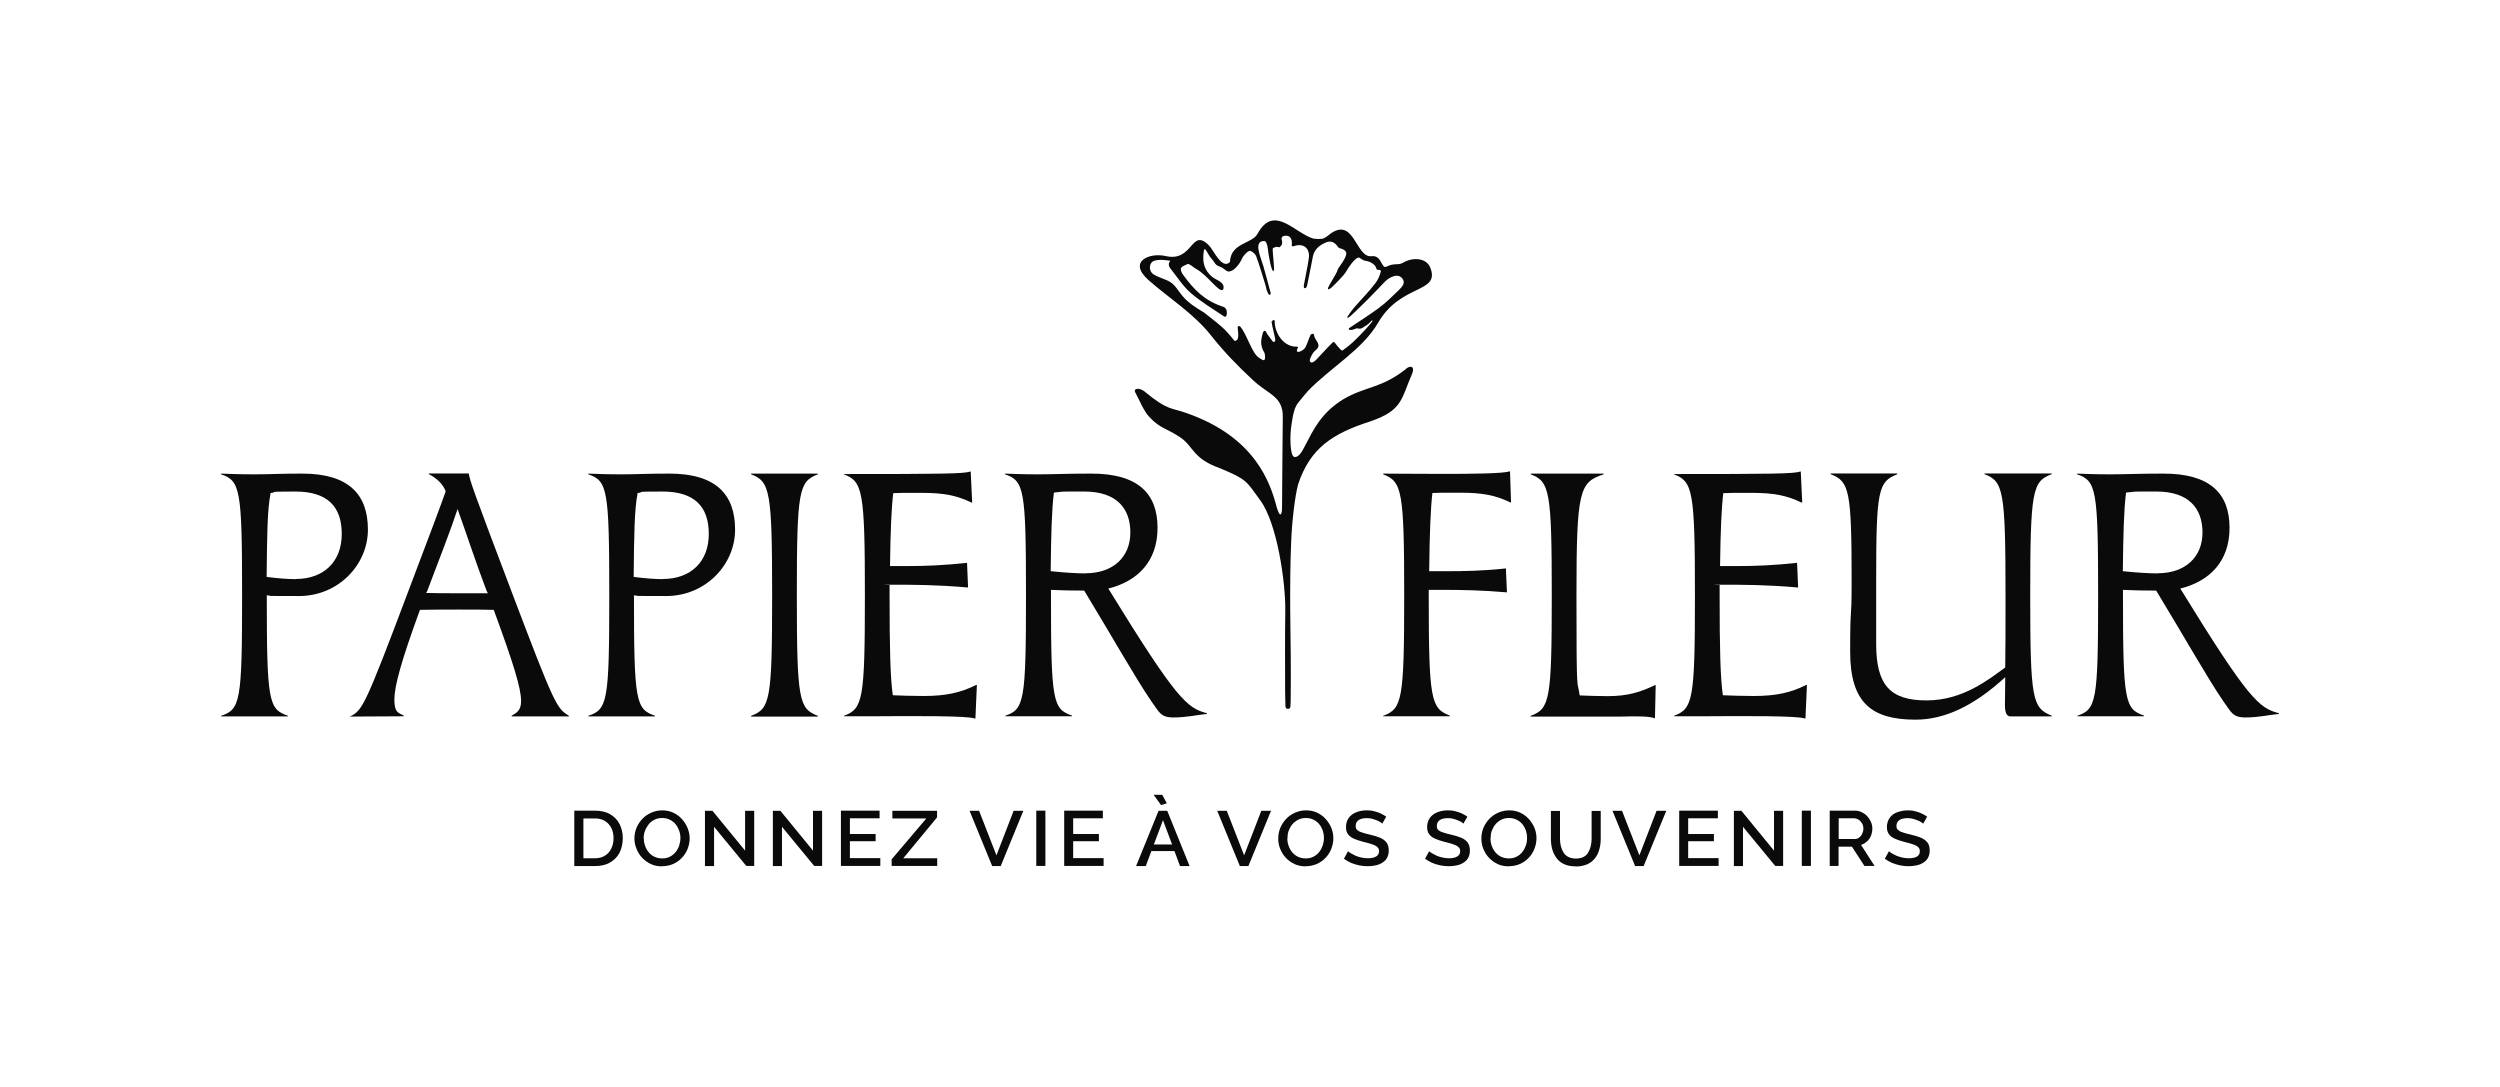 <svg xmlns="http://www.w3.org/2000/svg" id="Calque_4" viewBox="0 0 1700.8 739.4"><defs><style>
      .st0 {
        fill: #0a0a0a;
      }
    </style></defs><g><path class="st0" d="M390.7,589.1v-37.6h13.9c4.2,0,7.8.8,10.6,2.5,2.8,1.7,5,3.9,6.4,6.8s2.1,6,2.1,9.5-.8,7.1-2.3,10-3.8,5-6.6,6.6-6.2,2.3-10.1,2.3h-13.9,0ZM417.4,570.3c0-2.7-.5-5-1.5-7-1-2-2.5-3.6-4.4-4.8s-4.2-1.7-6.9-1.7h-7.7v27.1h7.7c2.8,0,5.1-.6,7-1.8s3.3-2.8,4.3-4.9c1-2,1.5-4.4,1.5-6.9h0Z"></path><path class="st0" d="M450.4,589.4c-2.8,0-5.4-.5-7.7-1.6s-4.2-2.5-5.9-4.3-2.9-3.9-3.8-6.1-1.4-4.6-1.4-7,.5-4.9,1.4-7.2c1-2.3,2.3-4.3,4-6.1s3.7-3.2,6-4.2c2.3-1,4.8-1.6,7.5-1.6s5.3.5,7.6,1.6c2.3,1.1,4.3,2.6,5.9,4.4,1.6,1.8,2.9,3.9,3.8,6.1s1.4,4.6,1.4,6.9-.5,4.9-1.4,7.2-2.2,4.3-3.9,6.1-3.7,3.2-6,4.2c-2.3,1-4.8,1.5-7.5,1.5h0ZM438,570.4c0,1.8.3,3.5.9,5.1.6,1.7,1.4,3.1,2.5,4.4,1.1,1.3,2.4,2.3,3.9,3s3.3,1.1,5.2,1.1,3.8-.4,5.3-1.2c1.5-.8,2.8-1.8,3.9-3.2,1-1.3,1.9-2.8,2.4-4.5s.8-3.3.8-5-.3-3.5-.9-5.1c-.6-1.6-1.4-3.1-2.5-4.4s-2.4-2.3-3.9-3c-1.5-.7-3.2-1.1-5.1-1.1s-3.8.4-5.3,1.2c-1.5.8-2.9,1.8-3.9,3.1s-1.9,2.8-2.5,4.4-.9,3.3-.9,5h0Z"></path><path class="st0" d="M485.8,562.6v26.6h-6.2v-37.6h5.1l22.2,27.1v-27.1h6.2v37.5h-5.4l-21.9-26.6h0Z"></path><path class="st0" d="M532,562.6v26.6h-6.2v-37.6h5.1l22.2,27.1v-27.1h6.2v37.5h-5.4l-21.9-26.6h0Z"></path><path class="st0" d="M598.9,583.9v5.2h-26.8v-37.6h26.3v5.2h-20.2v10.7h17.5v4.9h-17.5v11.5h20.7,0Z"></path><path class="st0" d="M606.6,584.6l23.6-27.8h-23.1v-5.2h30.4v4.5l-23,27.8h23.1v5.2h-31v-4.5h0Z"></path><path class="st0" d="M666.1,551.6l11.8,30.3,11.7-30.3h6.6l-15.4,37.6h-5.8l-15.4-37.6h6.6Z"></path><path class="st0" d="M705,589.1v-37.6h6.2v37.6h-6.2Z"></path><path class="st0" d="M750.8,583.9v5.2h-26.8v-37.6h26.3v5.2h-20.2v10.7h17.5v4.9h-17.5v11.5h20.7,0Z"></path><path class="st0" d="M788.3,551.6h5.8l15.2,37.6h-6.5l-3.8-10.2h-15.7l-3.8,10.2h-6.6l15.3-37.6ZM784.9,540.7h5.8l3.1,5.8-3.9,1.2-5.1-7ZM797.4,574.5l-6.2-16.5-6.2,16.5h12.3Z"></path><path class="st0" d="M834.6,551.6l11.8,30.3,11.7-30.3h6.6l-15.4,37.6h-5.8l-15.4-37.6h6.6Z"></path><path class="st0" d="M888.3,589.4c-2.8,0-5.4-.5-7.7-1.6-2.3-1.1-4.2-2.5-5.9-4.3s-2.9-3.9-3.8-6.1-1.3-4.6-1.3-7,.5-4.9,1.4-7.2c1-2.3,2.3-4.3,4-6.1,1.7-1.8,3.7-3.2,6-4.2s4.8-1.6,7.5-1.6,5.3.5,7.6,1.6c2.3,1.1,4.3,2.6,5.9,4.4,1.6,1.8,2.9,3.9,3.8,6.1.9,2.3,1.3,4.6,1.3,6.9s-.5,4.9-1.4,7.2-2.2,4.3-3.9,6.1-3.7,3.2-6,4.2c-2.3,1-4.8,1.5-7.5,1.5h0ZM875.8,570.4c0,1.8.3,3.5.9,5.1.6,1.7,1.4,3.1,2.5,4.4,1.1,1.3,2.4,2.3,3.9,3s3.3,1.1,5.2,1.1,3.8-.4,5.3-1.2c1.5-.8,2.8-1.8,3.9-3.2s1.8-2.8,2.4-4.5c.5-1.6.8-3.3.8-5s-.3-3.5-.8-5.1c-.6-1.6-1.4-3.1-2.5-4.4s-2.4-2.3-3.9-3c-1.5-.7-3.2-1.1-5.1-1.1s-3.8.4-5.3,1.2c-1.5.8-2.8,1.8-3.9,3.1s-1.9,2.8-2.5,4.4-.8,3.3-.8,5h0Z"></path><path class="st0" d="M940.5,560.4c-.4-.4-.9-.8-1.6-1.2-.7-.4-1.5-.8-2.5-1.2-1-.4-2-.7-3.1-1s-2.2-.4-3.4-.4c-2.6,0-4.5.5-5.7,1.4s-1.9,2.2-1.9,3.8.3,2.1,1,2.8c.7.7,1.8,1.3,3.2,1.7,1.4.5,3.2,1,5.4,1.5,2.7.6,4.9,1.3,6.9,2.1s3.4,1.9,4.5,3.3c1,1.4,1.5,3.2,1.5,5.4s-.4,3.5-1.1,4.9-1.8,2.5-3.1,3.3c-1.3.9-2.8,1.5-4.6,1.9-1.7.4-3.6.6-5.6.6s-3.9-.2-5.8-.6-3.8-1-5.5-1.7c-1.8-.8-3.3-1.7-4.8-2.8l2.8-5.1c.5.5,1.2,1,2.1,1.5s2,1.1,3.1,1.6,2.5.9,3.9,1.2c1.4.3,2.9.5,4.3.5,2.5,0,4.3-.4,5.7-1.2,1.3-.8,2-2,2-3.5s-.4-2.3-1.3-3c-.8-.8-2.1-1.4-3.7-1.9s-3.5-1.1-5.8-1.6c-2.6-.7-4.7-1.4-6.5-2.2-1.7-.8-3-1.8-3.9-3.1s-1.3-2.8-1.3-4.8.6-4.5,1.9-6.2c1.2-1.7,3-3,5.1-3.8,2.2-.9,4.6-1.3,7.2-1.3s3.4.2,5,.6,3.1.9,4.4,1.5,2.6,1.4,3.8,2.2l-2.8,4.9h0Z"></path><path class="st0" d="M995.7,560.4c-.4-.4-.9-.8-1.6-1.2-.7-.4-1.5-.8-2.5-1.2-1-.4-2-.7-3.1-1s-2.2-.4-3.4-.4c-2.6,0-4.5.5-5.7,1.4s-1.9,2.2-1.9,3.8.3,2.1,1,2.8c.7.7,1.8,1.3,3.2,1.7,1.4.5,3.2,1,5.4,1.5,2.7.6,4.9,1.3,6.9,2.1s3.4,1.9,4.5,3.3c1,1.4,1.5,3.2,1.5,5.4s-.4,3.5-1.1,4.9-1.8,2.5-3.1,3.3c-1.3.9-2.8,1.5-4.6,1.9-1.7.4-3.6.6-5.6.6s-3.9-.2-5.8-.6-3.8-1-5.5-1.7c-1.8-.8-3.3-1.7-4.8-2.8l2.8-5.1c.5.5,1.2,1,2.1,1.5s2,1.1,3.1,1.6,2.5.9,3.9,1.2c1.4.3,2.9.5,4.3.5,2.5,0,4.3-.4,5.7-1.2,1.3-.8,2-2,2-3.5s-.4-2.3-1.3-3c-.8-.8-2.1-1.4-3.7-1.9s-3.5-1.1-5.8-1.6c-2.6-.7-4.7-1.4-6.5-2.2-1.7-.8-3-1.8-3.9-3.1s-1.3-2.8-1.3-4.8.6-4.5,1.9-6.2c1.2-1.7,3-3,5.1-3.8,2.2-.9,4.6-1.3,7.2-1.3s3.4.2,5,.6,3.1.9,4.4,1.5,2.6,1.4,3.8,2.2l-2.8,4.9h0Z"></path><path class="st0" d="M1026.5,589.4c-2.8,0-5.4-.5-7.7-1.6-2.3-1.1-4.2-2.5-5.9-4.3s-2.9-3.9-3.8-6.1-1.3-4.6-1.3-7,.5-4.9,1.4-7.2c1-2.3,2.3-4.3,4-6.1,1.7-1.8,3.7-3.2,6-4.2s4.8-1.6,7.5-1.6,5.3.5,7.6,1.6c2.3,1.1,4.3,2.6,5.9,4.4,1.6,1.8,2.9,3.9,3.8,6.1s1.3,4.6,1.3,6.9-.5,4.9-1.4,7.2-2.2,4.3-3.9,6.1-3.7,3.2-6,4.2c-2.3,1-4.8,1.5-7.5,1.5h0ZM1014,570.4c0,1.8.3,3.5.9,5.1.6,1.7,1.4,3.1,2.5,4.4,1.1,1.3,2.4,2.3,3.9,3s3.3,1.1,5.2,1.1,3.8-.4,5.3-1.2c1.5-.8,2.8-1.8,3.9-3.2s1.8-2.8,2.4-4.5.8-3.3.8-5-.3-3.5-.8-5.1c-.6-1.6-1.4-3.1-2.5-4.4s-2.4-2.3-3.9-3c-1.5-.7-3.2-1.1-5.1-1.1s-3.8.4-5.3,1.2c-1.5.8-2.8,1.8-3.9,3.1s-1.9,2.8-2.5,4.4-.8,3.3-.8,5h0Z"></path><path class="st0" d="M1072,589.4c-3.1,0-5.8-.5-7.9-1.5-2.2-1-3.9-2.4-5.2-4.2s-2.3-3.8-2.9-6c-.6-2.3-.9-4.6-.9-7v-19h6.2v19c0,1.7.2,3.4.6,5s1,3,1.8,4.3c.8,1.3,1.9,2.3,3.3,3s3.1,1.1,5.1,1.1,3.8-.4,5.2-1.1,2.5-1.8,3.2-3.1,1.4-2.7,1.7-4.3c.4-1.6.6-3.2.6-4.9v-19h6.2v19c0,2.6-.3,5-1,7.3-.6,2.3-1.6,4.3-3,6s-3.1,3.1-5.2,4-4.7,1.5-7.8,1.5h0Z"></path><path class="st0" d="M1103.5,551.6l11.8,30.3,11.7-30.3h6.6l-15.4,37.6h-5.8l-15.4-37.6h6.6,0Z"></path><path class="st0" d="M1169.2,583.9v5.2h-26.8v-37.6h26.3v5.2h-20.2v10.7h17.5v4.9h-17.5v11.5h20.7,0Z"></path><path class="st0" d="M1185.8,562.6v26.6h-6.2v-37.6h5.1l22.2,27.1v-27.1h6.2v37.5h-5.4l-21.9-26.6h0Z"></path><path class="st0" d="M1225.8,589.1v-37.6h6.2v37.6h-6.2Z"></path><path class="st0" d="M1244.8,589.1v-37.6h17c1.8,0,3.4.3,4.8,1.1,1.5.7,2.8,1.6,3.8,2.8,1.1,1.2,1.9,2.5,2.5,3.9s.9,2.9.9,4.4-.3,3.2-.9,4.8c-.6,1.5-1.5,2.8-2.7,3.9-1.2,1.1-2.5,1.9-4.1,2.4l9.2,14.3h-6.9l-8.5-13.1h-9.1v13.1h-6.2ZM1251,570.8h10.8c1.1,0,2.2-.3,3-1,.9-.6,1.6-1.5,2.1-2.6.5-1.1.8-2.2.8-3.5s-.3-2.5-.9-3.5-1.3-1.9-2.3-2.5c-.9-.6-2-1-3.1-1h-10.5v14h0Z"></path><path class="st0" d="M1308.4,560.4c-.4-.4-.9-.8-1.6-1.2s-1.5-.8-2.5-1.2c-1-.4-2-.7-3.1-1s-2.2-.4-3.4-.4c-2.6,0-4.5.5-5.7,1.4s-1.9,2.2-1.9,3.8.3,2.1,1.1,2.8c.7.7,1.8,1.3,3.2,1.7,1.4.5,3.2,1,5.4,1.5,2.7.6,4.9,1.3,6.9,2.1,1.9.8,3.4,1.9,4.5,3.3s1.5,3.2,1.5,5.4-.4,3.5-1.1,4.9-1.8,2.5-3.1,3.3c-1.3.9-2.8,1.5-4.6,1.9s-3.6.6-5.6.6-3.9-.2-5.8-.6-3.8-1-5.5-1.7c-1.8-.8-3.3-1.7-4.8-2.8l2.8-5.1c.5.5,1.2,1,2.1,1.5s1.9,1.1,3.1,1.6c1.2.5,2.5.9,3.9,1.2,1.4.3,2.9.5,4.3.5,2.5,0,4.3-.4,5.7-1.2,1.3-.8,1.9-2,1.9-3.5s-.4-2.3-1.3-3c-.8-.8-2.1-1.4-3.7-1.9s-3.6-1.1-5.8-1.6c-2.6-.7-4.7-1.4-6.4-2.2s-3-1.8-3.9-3.1-1.3-2.8-1.3-4.8.6-4.5,1.9-6.2c1.2-1.7,2.9-3,5.1-3.8s4.6-1.3,7.2-1.3,3.4.2,5,.6,3.1.9,4.4,1.5,2.6,1.4,3.8,2.2l-2.8,4.9h0Z"></path></g><g><g><path class="st0" d="M941,487c12.9-4.9,14.3-10.5,14.3-81.9s-1.5-77.5-14.3-82.4v-.5c5.1,0,22.8.2,41.1.2s40.6-.2,44.7-1.7h.5l.7,21.1h-.5c-10-4.9-19.2-6.6-33.8-6.6s-13.8,0-19.2.2c-1.2,10.2-1.9,26.5-2.2,53.2h12.4c11.2,0,24.3-.2,39.8-1.9l.7,16.3c-17.2-1.5-31.3-1.7-43-1.7h-10.2v3.6c0,71.4,1.5,77,14.3,81.9v.5h-45.4v-.5h0Z"></path><path class="st0" d="M1041.4,487c12.9-4.9,14.3-10.5,14.3-81.9s-1.5-77.5-14.3-82.4v-.5h49.6v.5c-16.5,5.3-18.5,10.9-18.5,82.4s.5,56.1,2.2,68c5.3.2,11.4.5,18.9.5,13.8,0,22.3-2.7,32.3-7.5h.5l-.5,22.6c-3.9-1.5-12.2-1.5-23.1-1.2h-61.5v-.5h0Z"></path><path class="st0" d="M1138.8,487c12.9-4.9,14.3-10.5,14.3-81.9s-1.5-77.5-14.3-82.4v-.2c66.6,0,82.1-.2,85.8-1.7h.5l1,21.1h-.5c-10-4.9-19.2-6.6-33.8-6.6s-13.8,0-19.4.2c-1.2,9.7-1.9,25-2.2,49.6h12.6c11.2,0,24.5-.5,39.8-2.2l.7,16.8c-21.4-1.9-37.9-1.9-51-1.9s-1.5.2-2.4.2v7c0,36.5.5,56.1,2.2,68,5.8.2,12.6.5,20.7.5,15.6,0,25.3-2.2,36-7.5h.5l-1,22.8h-.5c-4.9-1.9-41.8-1.7-69.5-1.5h-19.4v-.5h0Z"></path><path class="st0" d="M1290.7,322.2v.5c-12.9,4.9-14.3,10.9-14.3,71.7v43.7c0,28.2,9.7,38.4,34.3,38.4s42-14.1,53.5-22.4c.2-12.4.2-28.7.2-49.1,0-71.4-1.5-77.5-14.3-82.4v-.5h45.7v.5c-13.1,4.9-14.6,10.9-14.6,82.4s1.5,76.5,14.6,81.9v.5h-27.9c-2.7,0-3.9-2.2-3.9-8s.2-10.2.2-18.7c-21.1,19.4-41.1,28.9-61,28.9-29.6,0-44.5-11.2-44.5-46.2s1-17.7,1-47.4c0-62.4-1.5-68.5-14.3-73.4v-.5h45.5Z"></path><path class="st0" d="M1413.1,487c13.1-4.4,14.3-9.7,14.3-81.9s-1.2-78-14.3-82.4v-.5c6.6.2,11.2.5,22.6.5s17.5-.5,36.2-.5c31.8,0,44.9,13.6,44.9,36.9s-14.1,36.5-33.5,41.3c46.2,75.1,53.5,81.4,67.1,84.8v.5c-7.1.7-13.8,2.4-22.8,2.4s-9.7-3.9-14.8-10.7c-10.7-15.5-27.7-45.7-45.9-75.6-9.5,0-16.5-.2-22.6-.5v3.6c0,72.2,1.2,77.5,14.3,81.9v.5h-45.4v-.5ZM1468,390c18.5,0,30.4-10.9,30.4-27.7s-9.7-27.9-31.3-27.9-11.7,0-20.7.7c-1.5,11.9-1.9,28.2-2.2,53.5,9.7,1,18.2,1.5,23.8,1.5h0Z"></path></g><g><path class="st0" d="M150.4,487c13.1-4.4,14.3-9.7,14.3-81.9s-1.2-78-14.3-82.4v-.5c6.6.2,11.2.5,22.6.5s15.8-.5,32.6-.5c31.6,0,44.7,14.1,44.7,38.1s-20.2,45.2-46.9,45.2-16.3,0-21.9-.5c0,72.2,1.2,77.5,14.3,81.9v.5h-45.4v-.5h0ZM201.2,393.9c19.2,0,31.3-11.9,31.3-30.6s-9.7-28.9-31.6-28.9-10.9.5-16.8,1c-2.2,11.4-2.4,27.2-2.7,57.1,8,1,14.6,1.5,19.7,1.5h0Z"></path><path class="st0" d="M400.2,487c13.1-4.4,14.3-9.7,14.3-81.9s-1.2-78-14.3-82.4v-.5c6.6.2,11.2.5,22.6.5s15.8-.5,32.6-.5c31.6,0,44.7,14.1,44.7,38.1s-20.2,45.2-46.9,45.2-16.3,0-21.9-.5c0,72.2,1.2,77.5,14.3,81.9v.5h-45.4v-.5h0ZM450.9,393.9c19.2,0,31.3-11.9,31.3-30.6s-9.7-28.9-31.6-28.9-10.9.5-16.8,1c-2.2,11.4-2.4,27.2-2.7,57.1,8,1,14.6,1.5,19.7,1.5h0Z"></path><path class="st0" d="M511,487c12.9-4.9,14.3-10.5,14.3-81.9s-1.5-77.5-14.3-82.4v-.5h45.4v.5c-12.9,4.9-14.3,10.9-14.3,82.4s1.5,77,14.3,81.9v.5h-45.4v-.5h0Z"></path><path class="st0" d="M574.1,487c12.9-4.9,14.3-10.5,14.3-81.9s-1.5-77.5-14.3-82.4v-.2c66.6,0,82.1-.2,85.8-1.7h.5l1,21.1h-.5c-10-4.9-19.2-6.6-33.8-6.6s-13.8,0-19.4.2c-1.2,9.7-1.9,25-2.2,49.6h12.6c11.2,0,24.5-.5,39.8-2.2l.7,16.8c-21.4-1.9-37.9-1.9-51-1.9s-1.5.2-2.4.2v7c0,36.5.5,56.1,2.2,68,5.8.2,12.6.5,20.7.5,15.5,0,25.3-2.2,36-7.5h.5l-1,22.8h-.5c-4.9-1.9-41.8-1.7-69.5-1.5h-19.4v-.5h0Z"></path><path class="st0" d="M683.7,487c13.1-4.4,14.3-9.7,14.3-81.9s-1.2-78-14.3-82.4v-.5c6.6.2,11.2.5,22.6.5s17.5-.5,36.2-.5c31.8,0,45,13.6,45,36.9s-14.1,36.5-33.5,41.3c46.2,75.1,53.5,81.4,67.1,84.8v.5c-7,.7-13.8,2.4-22.8,2.4s-9.7-3.9-14.8-10.7c-10.7-15.5-27.7-45.7-45.9-75.6-9.5,0-16.5-.2-22.6-.5v3.6c0,72.2,1.2,77.5,14.3,81.9v.5h-45.4v-.5h0ZM738.6,390c18.5,0,30.4-10.9,30.4-27.7s-9.7-27.9-31.3-27.9-11.7,0-20.7.7c-1.5,11.9-1.9,28.2-2.2,53.5,9.7,1,18.2,1.5,23.8,1.5h0Z"></path><path class="st0" d="M238.6,487.2c7.9-3.9,10.1-7.8,38.4-82.9,16.7-44,23.3-61.7,26.2-70-1.6-4.7-6.1-9-11.4-11.7v-.5h27.1c.8,4.9,2.7,10.7,29.7,81.9,28.5,75.1,30.1,78,38.4,82.9v.5h-38.9v-.5c3.9-2.2,6.4-3.9,6.4-10,0-8.8-5.2-25.5-18.6-62-7.2-.2-14.9-.2-23.8-.2s-18.8,0-26.4.2c-12.8,35-17.4,52-17.4,61s2.7,9,6.4,10.9v.5l-36.4.2v-.5h0ZM312.4,403.6h19.5c-.2-.4-.5-.9-.8-1.5-7.1-18.6-14-39.7-19.8-55.8-4.3,13.1-10.8,29.9-20.7,55.9-.3.5-.5,1-.7,1.2,6.6.2,14.1.2,22.4.2h0Z"></path></g><path class="st0" d="M956.3,251.2c-16.9,13.2-26.9,11.4-42.4,20.4-15.2,9.4-20.2,20.5-26.2,31.9-1.4,2.8-3.9,7.8-7,7.4-1.9-.2-2.5-5-2.7-8.6-.3-4.6,0-9.3.7-13.9.7-4.1,1.2-8.7,3.1-12.2.1-.2.3-.5.4-.8.2-.3.6-.9.8-1.2,2.2-2.8,4.5-5.5,6.8-8.2h0c15.3-15.9,37.2-28.1,47.8-46.5,15.5-26.7,42.3-19.8,35.5-37.3-2.7-7-12.2-7.3-18.5-3.5-3.3,2-6.1,0-11.3,2.7-3.7,1.9-3-8-10.2-7.1-11.1,1.4-11.8-29.1-29.9-13.8-1.1.9-2.2,1.5-3.3,1.9h-.3c-1.9.3-3.8.2-5.6,0h-.2c-12.7-3.4-27.1-24.1-38.3-3.3-3.6,6.7-17.9,6.1-18.7,18.6,0,.3-.1.6-.3.8-5.3,4.8-10.9-8.3-13.9-11.4-12.5-12.8-10.6,11.5-29.6,7.1-10.7-2.5-26.2,3.5-11.6,16.4,13.8,12.2,30.7,22.6,42.8,38,8.5,10.8,18.2,20.7,28.3,30.1,8.3,7.8,16.4,10,19.2,18,0,.2.1.4.2.7,0,.3.2.7.3,1.1,0,.3.1.6.2.9,0,.5.2,1,.2,1.6h0c0,.9.1,1.7.1,2.5s0,.8,0,1c-.3,32.6-.3,28.1-.5,60.7,0,2.6-.3,4-.8,4.6-.9,1.2-2.2-2.7-2.8-4.6-4.5-17.3-14.9-47.7-60.9-64-10.5-3.9-13-1.5-29.1-14.9-1-.8-2.3-1.4-3.6-1.7-.8-.2-2.2,0-2.7.5-.4.5-.3,1.3,0,1.8,3.2,5.8,5.5,12.4,9.8,17,7.5,7.9,11.6,7.4,20.9,13.7,9.1,6.1,8.2,14.3,26.8,20.9,18.7,7.8,17.8,8.5,27.6,21.9,11.5,15.7,17.2,55.7,17,74.9-.3,23.8-.1,32.3-.1,56.2,0,3,.2,6,.2,9,0,.9.6,1.8,1.7,1.8s1.6-.7,1.7-1.6c.2-3.3.2-5,.2-8.3,0-20.5.2-7.8,0-28.3,0-7.2-1-45.3.3-75.4.5-13.3,2.5-30.9,4.7-39.1,8.2-24.7,23.3-34.6,49.1-42.9,21.9-7.5,20.9-14.9,28.3-32,.7-1.5,1.4-4.1.1-4.9s-3.1.3-4.2,1.2h0ZM865.3,219.8c0,2.1,2.3,9.5,2.3,11.7,0,1.1-1.3,1.5-1.9.6-1.2-1.6-2.4-3.3-3.6-4.9-.6-.8-.9-2.7-2.1-2-1,.6-.9,1.7-1.2,2.6-1.2,4.1-1.2,7.9,1.2,11.8.7,1.2.7,2.8.6,4.4,0,.8-.9,1.3-1.6.9-1.4-.8-2.9-1.6-4-2.8-3.8-4-7.5-15.8-11.2-19.9-.5-.6-1.5-.4-1.8.2-.2.4,1.4,7.7-.6,9-.7.4-1.3.9-1.8.2-2.7-3.4-5.5-6.7-8.7-9.5-4-3.5-8.2-6.6-12.2-9.8h-.1c-5.2-3.1-10.2-6.3-14.1-10.9-2.7-3.1-4.9-7.5-8.5-9.6-3.5-2.1-7.7-2.9-11.3-5.2-3.5-2.3-3.3-8.4,1.2-9.4,3-.7,5.7-.4,8.7,0,.6,0,1.2.2,1.7.2-1.5,1.5-1.6,3.4.2,5.6,4.5,5.6,8.5,12,13.9,16.6,7,5.9,14.8,10.7,22.4,15.7.6.4,1.4.1,1.6-.6.2-.7,1.1-4.9-2.3-6-12.4-4.1-19.6-11.2-27.4-22-.9-1.2-1.8-3.5-1.2-4.4.8-1.2,2.6-1.8,4.3-2.6.3-.2.7-.2,1,0,2.1,1,3.2,2.3,4.9,3.2,8.1,4.5,15.8,16.6,18.3,14.2.4-.4.5-1.7.4-2.3-.2-1.3-1.1-2.2-2-2.9-2.5-2-4.5-1.9-7.6-5.3-4.5-4.9-4.7-10.5-3.7-16.6,0-.4.5-.5.8-.3.4.4.8.8,1,1.2.7,1.2,1.7,3.1,2.9,4.6,1,1.2,1.5,1.6,2.2,2.8.9,1.6,2.1,2.4,2.9,2.7,5.2,1.7,5.3,4.9,8.8,3.3,2.2-.9,4.1-3.1,5.8-5.6h0s0,0,0,0c.8-1.2,1.6-3.2,2-3.8.2-.4,1-1.3,1.3-1.7,1-1.2,2.8-2.8,3.8-2.5,1.6.5,3.4,2.1,4,3.6,2.4,6.5,4.3,13.2,6.4,19.9.4,1.3.5,2.8,1.1,4,.4.9,1.1,3.1,2,2.2.7-.3.3-1.7,0-2.4-1.5-5.6-3-11.3-4.6-16.9-1.1-3.7-2.7-7.4-3.3-11.2-.7-4.1.8-6.1,4-5.9.4,0,.8.2,1,.6.8,1.4,1.2,3.2,1.4,5.1.4,3.5,2.5,16.9,4.1,14.3.4-.7-.8-11.2-.9-14.4,0-.5.3-1,.8-1.1.5-.2.9-.3,1.4-.5.4-.1.9-.1,1.3,0,1.1.5,1.5.2,2.6-1.3.5-.8.5-2.6,0-3.9-.2-.8.2-1.8,1.2-2.2,3.2-.9,5.5.5,5.8,4.1.1,1.8-.8,3.5,1.5,2.7,6.4-2.2,11,1.6,10,8.3-.8,5.9-2.2,11.7-3.2,17.5-.1.6-.3,1.4-.2,2.1,0,.8,1,1,1.5.5.4-.5.7-1.2.8-1.8,1.4-6.5,2.6-13.1,3.9-19.6,1-4.8,4.5-7.6,8.7-9.4,3.7-1.6,6.3-.1,8.4,3.1.5.8,1.9.9,2.9,1.3,3.3,1.5,4.5,3.2-2,12.1-.8,1-1.3,2.2-1.7,3.5-.3.9-5.7,9.7-6,10.8-.5,1.8,1.2.9,2.6-.4,1.4-1.2,8.2-8.2,9-9.6,7.3-12.2,9.6-10.6,9.8-10.4.6.4.6.4.5.3.8.5,1.5,1,2.3,1.4.2,0,.5.1.7.2.5.1,1.1.2,1.6.3,1.9.4,3.7,1.4,5,2.7.8.8,1,1.3,1.4,2.4.1.3.3.9.8.9.4,0,.8,0,1.3,0,.6,0,1,.6.9,1.2-.7,2.7-1.9,5.4-3.5,7.6-4.5,6-9.9,11.3-14.8,17-1.7,2.1-3.1,4-4.4,6-.1.2-.1.7.2.8,1,.3,9.2-8.3,13.8-12.7,3.9-3.8,7.5-7.8,11.3-11.7,1.4-1.4,3-2.6,4.8-3.4,2.5-1.1,5.2-1.4,7.2,1,2.5,3-.2,5.8-2.3,7.9-4.4,4.2-8.7,8.6-13.6,12.2-5.5,4-14.2,9.8-20.2,13.7-.5.3-.4,1.1.2,1.2,1,.2,2.5,0,4.4-.9.3-.2,1-.1,1.5,0,1,.2,2,.1,2.8-.4,2.1-1.3,4-2.3,5.8-4.4.3-.4.8-.9,1.2-.6.6.4-8.6,10.3-13.6,14.9-2,1.8-4.2,3.5-6.5,5.2-.4.3-1.1.3-1.4-.1-1.5-1.5-2.8-3.1-4.1-4.8-.6-1.1-1.1-.7-1.7-.2-3.9,3.8-7.5,8-11.3,11.9-.8.8-2.9,2.3-3.6,1.3-1.1-.9-.2-2.6.3-3.6.7-1.5,1.6-3.2,2.9-4.2,5.4-4.1-.9-7.2-.8-10.7-.3-1.2-2-.7-2.4,0-1.3,2.8-2.1,5.8-3.5,8.5-1.3,2.4-7.8,5.4-5.2.4.4-.7-.2-.9-.3-.9-8.8.6-15.5-8.6-15.4-17.5,0-.2-.2-.6-.7-.6-.5,0-1,.6-1.3,1.1-.2.2-.1.7-.1,1h0Z"></path></g></svg>